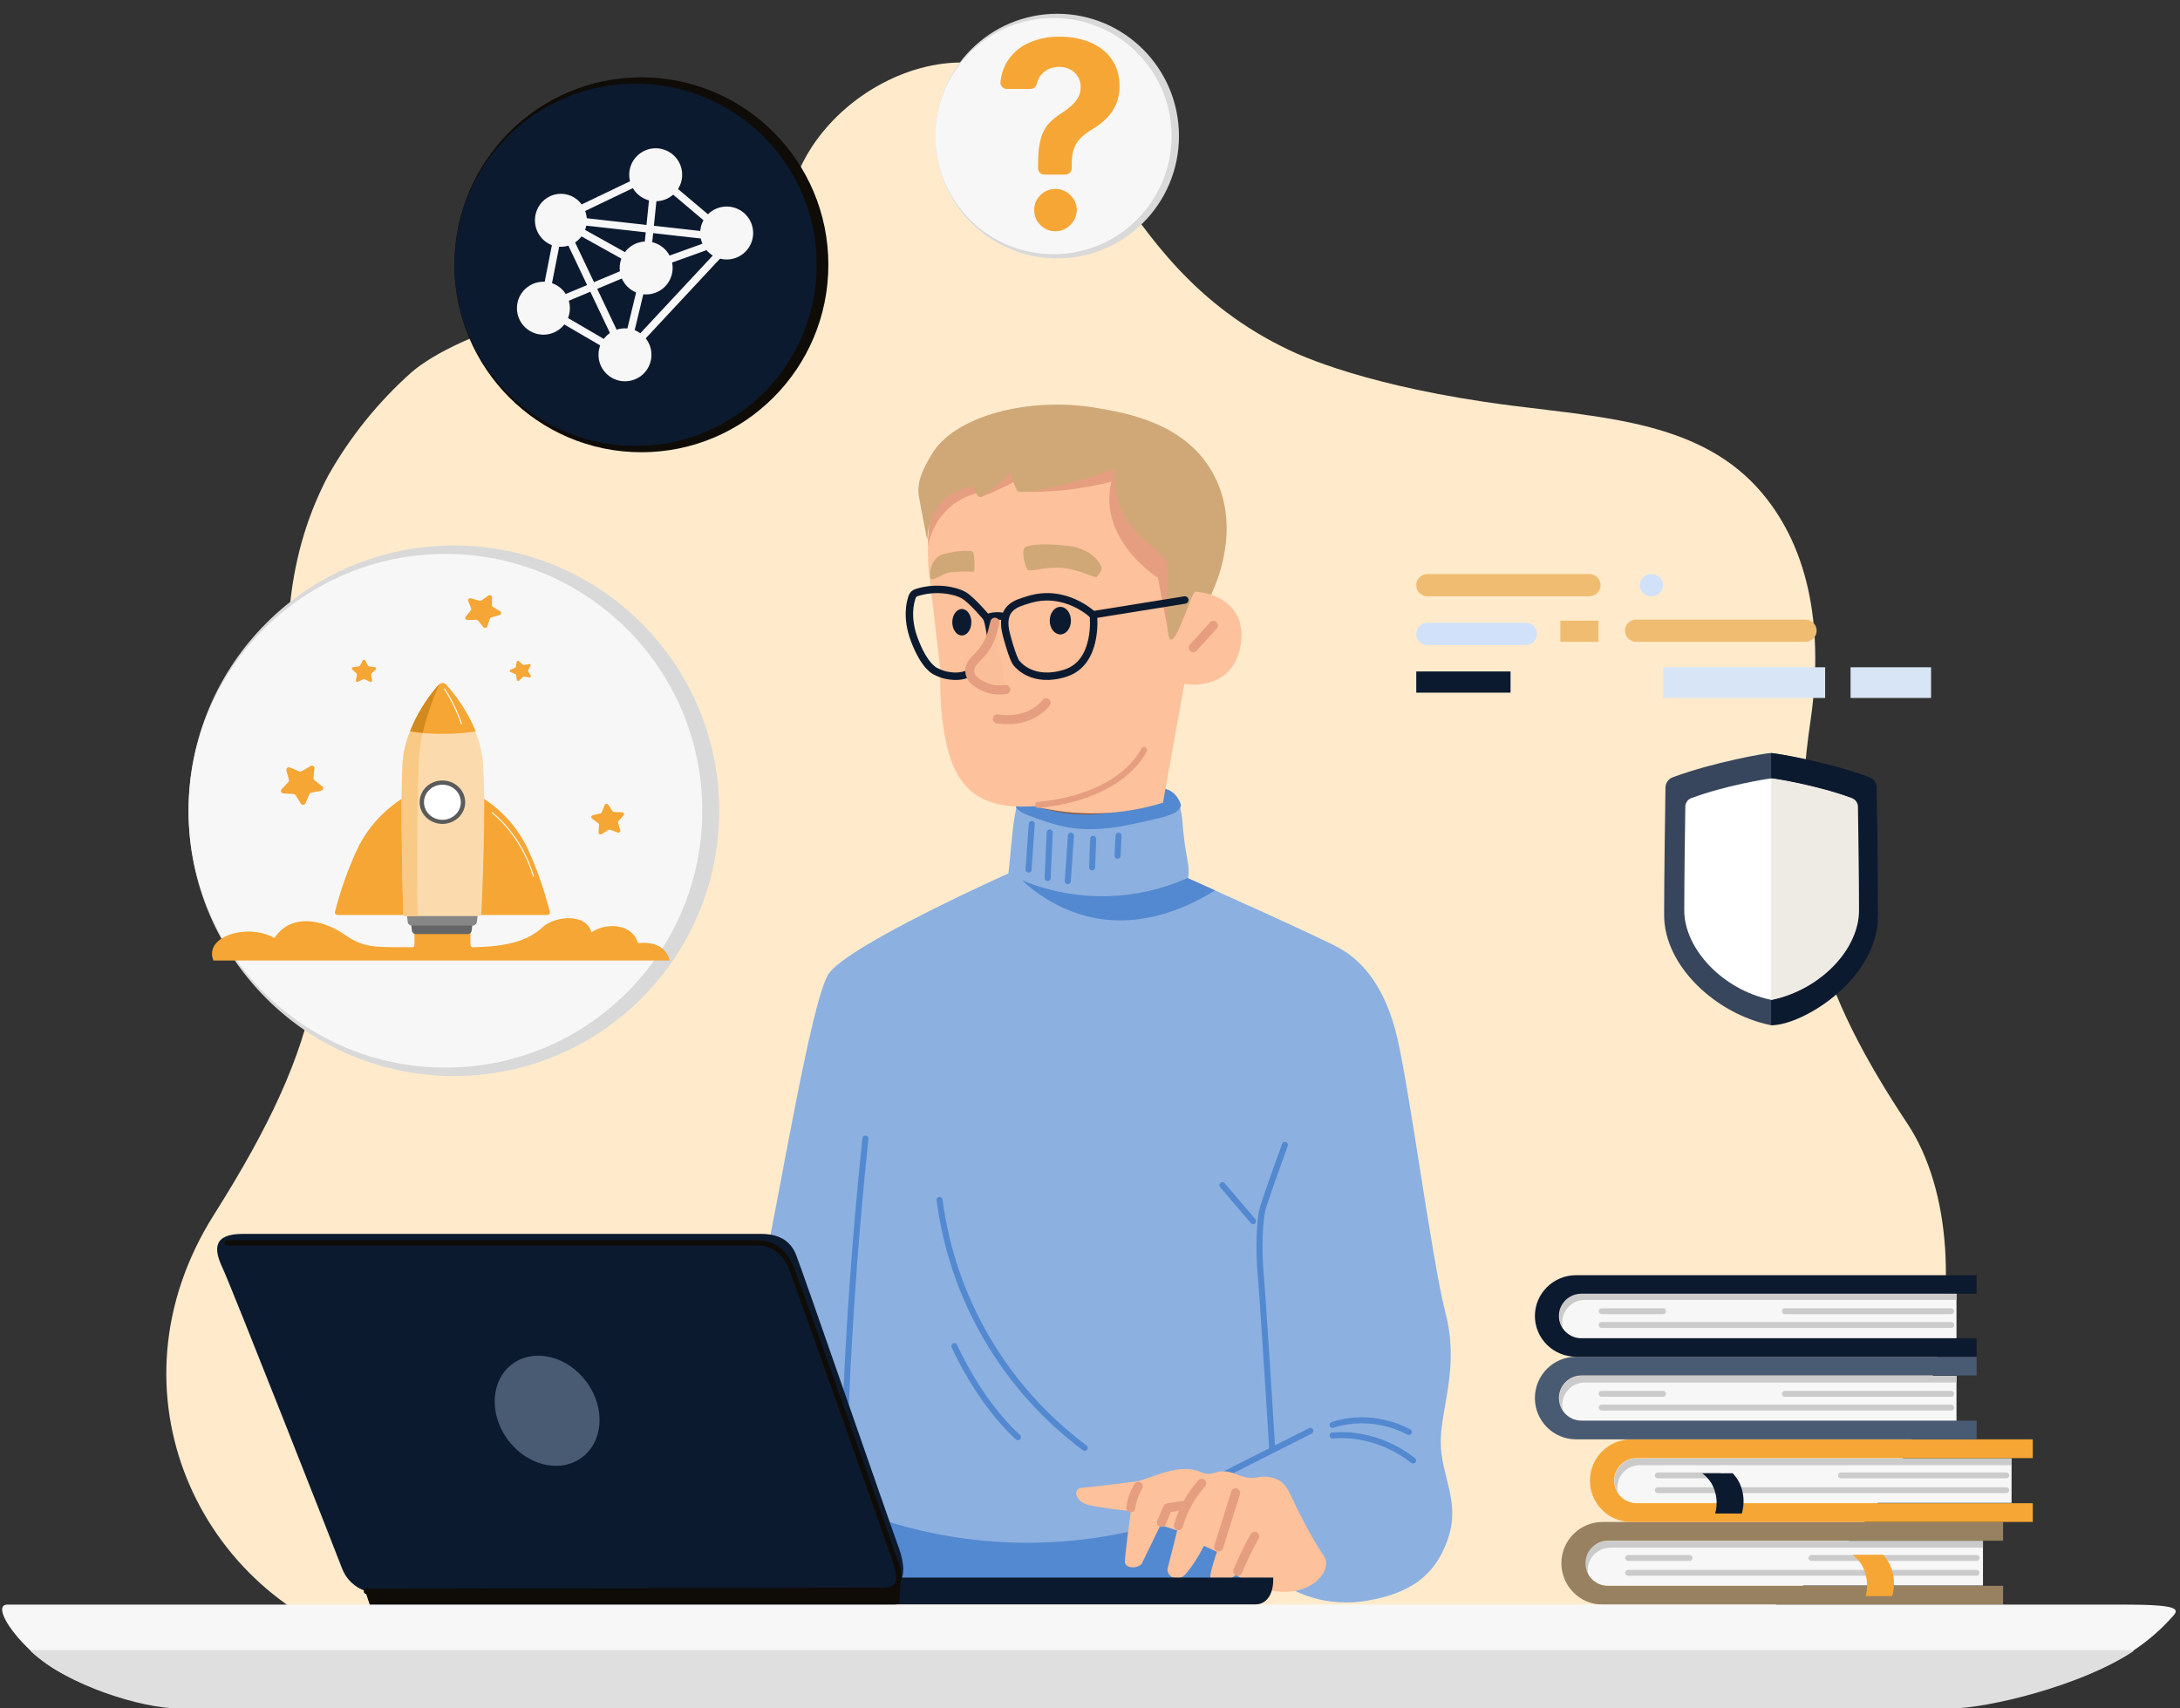 <svg width="2058" height="1613" xmlns="http://www.w3.org/2000/svg" xmlns:xlink="http://www.w3.org/1999/xlink" xml:space="preserve" overflow="hidden"><rect width="100%" height="100%" fill="#333333" stroke="none"/><defs><clipPath id="clip0"><rect x="944" y="229" width="2058" height="1613"/></clipPath><clipPath id="clip1"><rect x="944" y="229" width="2058" height="1613"/></clipPath></defs><g clip-path="url(#clip0)" transform="translate(-944 -229)"><g clip-path="url(#clip1)"><path d="M2556.76 1774.83C2771.61 1701.28 2826.89 1413.94 2744.74 1290.04 2662.58 1166.13 2629.42 1070.79 2653.11 910.106 2665.33 827.224 2654.02 749.425 2607.05 694.065 2550.69 627.645 2460.67 623.456 2370.33 611.863 2234.75 594.469 2170.92 564.209 2160.91 559.465 1983.31 475.198 1983.19 297.477 1861.37 288.358 1804.26 284.084 1741.64 318.459 1709.32 369.409 1672.25 427.861 1685.25 492.07 1689.05 508.351 1507.96 493.108 1373.53 544.865 1332.42 580.564 1300.93 608.587 1274.32 641.641 1253.66 678.379 1251.4 682.656 1249.72 686.123 1248.49 688.685 1211.39 765.651 1206.81 856.253 1229.75 960.5 1264.51 1118.45 1251.86 1208.33 1146.02 1375.83 1040.2 1543.33 1133.39 1736.71 1296.1 1782.99 1458.8 1829.28 1684.72 1778.92 1883.77 1773.45 2082.82 1768 2341.93 1848.37 2556.76 1774.83Z" fill="#FFEBCC" fill-rule="evenodd" fill-opacity="1"/><path d="M2130.22 1730.6 1740.78 1730.6 1724.36 1698.92C1724.36 1698.92 1697.49 1744.01 1625.91 1733.56 1554.29 1723.15 1466.21 1715.7 1457.29 1708.2 1448.34 1700.75 1445.33 1608.33 1461.75 1602.33 1478.17 1596.37 1521.46 1594.87 1558.75 1594.87 1596.03 1594.87 1611.37 1570.32 1642.66 1560.24 1642.66 1509.53 1649.74 1496.5 1664.7 1427.93 1679.62 1359.36 1709.45 1175.96 1725.86 1149.11 1742.28 1122.25 1895.98 1053.68 1895.98 1053.68 1895.98 1053.68 1897.48 1040.28 1898.98 1023.88 1900.48 1007.47 1903.44 979.163 1910.95 979.163 1918.4 979.163 2033.27 971.712 2043.73 974.712 2054.23 977.663 2058.64 988.114 2060.14 1003.02 2060.92 1015.01 2062.41 1026.96 2064.6 1038.78 2067.6 1053.68 2065.35 1058.18 2065.35 1058.18 2065.35 1058.18 2189.36 1113.53 2208.4 1124.17 2227.45 1134.81 2248.7 1156.04 2261.03 1200.76 2273.37 1245.47 2295.18 1417.15 2308.59 1468.56 2322 1520.03 2304.13 1558.04 2304.13 1590.47 2304.13 1622.86 2323.18 1646.38 2310.84 1682.14 2298.51 1717.9 2273.93 1733.56 2234.72 1740.31 2195.55 1747.01 2163.14 1732.48 2150.81 1720.15 2150.76 1720.15 2147.76 1729.86 2130.22 1730.6Z" fill="#8CB0E0" fill-rule="evenodd" fill-opacity="1"/><path d="M1751.58 1654.95C1856.92 1696.19 1973.81 1695.85 2078.91 1654 2100.61 1672.38 2122.3 1690.76 2144 1709.14 2130.48 1716.42 2116.96 1723.71 2103.44 1731 1978.29 1726.88 1853.15 1722.76 1728 1718.64 1735.86 1697.41 1743.72 1676.18 1751.58 1654.95Z" fill="#5389D0" fill-rule="evenodd" fill-opacity="1"/><path d="M1478.27 1681.76C1471.97 1701.94 1464.19 1707.68 1457.64 1708 1457.45 1707.91 1457.31 1707.77 1457.12 1707.68 1453.9 1705.02 1450.1 1691.69 1448.97 1675.29 1441 1554.02 1485.15 1612.19 1478.27 1681.76Z" fill="#C4801C" fill-rule="evenodd" fill-opacity="1"/><path d="M2157 1310C2157 1310 2139.59 1358.02 2136.3 1369.21 2133.06 1380.39 2131.96 1407.17 2134.11 1431.74 2136.3 1456.31 2145.03 1597 2145.03 1597" stroke="#5389D0" stroke-width="5.691" stroke-linecap="round" stroke-linejoin="round" stroke-miterlimit="10" stroke-opacity="1" fill="none" fill-rule="evenodd"/><path d="M2181 1580 2084 1629" stroke="#5389D0" stroke-width="5.691" stroke-linecap="round" stroke-linejoin="round" stroke-miterlimit="10" stroke-opacity="1" fill="none" fill-rule="evenodd"/><path d="M1463.95 1613.02C1462.29 1611.72 1406.98 1554.4 1394.88 1546.66 1382.75 1538.88 1317.43 1520.04 1306.79 1516.68 1296.12 1513.28 1294.66 1523.45 1305.33 1529.72L1348.31 1555.13C1348.36 1555.14 1348.41 1555.19 1348.43 1555.25L1348.43 1555.45C1348.4 1555.51 1348.35 1555.56 1348.31 1555.61L1348.1 1555.61C1341.32 1553.75 1321.32 1549.29 1311.3 1559.1 1311.22 1559.13 1311.22 1559.18 1311.14 1559.18 1311.09 1559.22 1311.02 1559.22 1311.02 1559.18 1295.68 1554.48 1286.06 1563.02 1281.23 1573.52 1281.19 1573.6 1281.19 1573.64 1281.11 1573.68L1280.95 1573.68C1267.52 1571.94 1259.32 1589.72 1247.23 1602.73 1235.14 1615.77 1232.21 1620.63 1237.57 1623.02 1241.83 1624.97 1249.18 1621.32 1251.98 1619.82 1252.06 1619.78 1252.1 1619.74 1252.14 1619.74 1252.22 1619.76 1252.28 1619.81 1252.34 1619.86 1252.39 1619.9 1252.42 1619.96 1252.42 1620.03 1252.42 1620.11 1252.38 1620.15 1252.34 1620.23 1250.39 1623.18 1244.92 1631.98 1245.32 1637.53 1245.81 1644.09 1260.42 1636.56 1272.79 1626.35 1272.84 1626.3 1272.89 1626.28 1272.95 1626.26 1272.99 1626.26 1273.12 1626.31 1273.12 1626.35 1273.2 1626.39 1273.2 1626.43 1273.24 1626.51 1273.24 1626.58 1273.23 1626.65 1273.2 1626.71 1263.3 1646.68 1276.08 1646.44 1290.32 1640.73 1297.76 1637.96 1304.84 1634.33 1311.42 1629.91 1311.48 1629.88 1311.55 1629.86 1311.62 1629.87 1311.68 1629.86 1311.74 1629.88 1311.78 1629.91 1327.05 1641.69 1343.17 1652.31 1360.03 1661.67 1388.6 1677.63 1407.47 1684.89 1422.97 1683.91 1437.78 1682.98 1474.74 1682.05 1477.95 1681.97 1477.99 1681.97 1478.07 1681.93 1478.11 1681.93 1478.15 1681.85 1478.19 1681.81 1478.19 1681.73 1479.04 1678.24 1489.43 1633.11 1463.95 1613.02Z" fill="#A06D50" fill-rule="evenodd" fill-opacity="1"/><path d="M2139.47 1623.27C2151.69 1624.12 2157.99 1630.53 2162.46 1640.59 2166.93 1650.6 2182.06 1681.34 2193.86 1698.09 2205.62 1714.84 2167.63 1753.82 2111.03 1716.06 2111.03 1716.01 2110.94 1716.01 2110.89 1716.01 2110.81 1716 2110.73 1716.01 2110.66 1716.06 2096.22 1727.57 2087.86 1721.48 2086.73 1718.16 2085.7 1715.07 2091.9 1696.92 2092.79 1694.44L2092.79 1694.21C2092.74 1694.11 2092.65 1694.07 2092.6 1694.02L2080.8 1688.68C2080.74 1688.64 2080.65 1688.63 2080.57 1688.64 2080.48 1688.68 2080.43 1688.78 2080.38 1688.83 2075.86 1698.1 2070.26 1706.82 2063.69 1714.79 2054.71 1724.85 2044.61 1715.87 2046.3 1709.74 2047.9 1703.99 2054.43 1677.46 2055.23 1674.32 2055.24 1674.24 2055.22 1674.16 2055.18 1674.09 2055.14 1673.99 2055.09 1673.95 2055 1673.95L2039.86 1669.08 2039.63 1669.08C2039.54 1669.12 2039.47 1669.18 2039.43 1669.27 2038.03 1672.21 2024.81 1699.45 2022.18 1704.73 2019.36 1710.35 2005.92 1710.35 2005.92 1703.61 2005.92 1697.3 2011 1660 2011.51 1655.98 2011.52 1655.93 2011.5 1655.88 2011.47 1655.84L2011.47 1655.75C2011.42 1655.7 2011.37 1655.65 2011.32 1655.65 2011.3 1655.62 2011.27 1655.61 2011.23 1655.61 1997.97 1654.53 1984.78 1652.67 1971.74 1650.04 1958.3 1646.71 1957.17 1634.41 1964.45 1633.85 1971.74 1633.29 2008.18 1628.84 2016.59 1627.72 2025.01 1626.64 2046.86 1615.46 2063.69 1616.02 2080.52 1616.58 2078.27 1623.27 2091.2 1619.39 2104.12 1615.46 2110.8 1622.15 2120.39 1623.84 2129.93 1625.47 2131.62 1622.67 2139.47 1623.27Z" fill="#FDC19B" fill-rule="evenodd" fill-opacity="1"/><path d="M1674 1572 1645 1563" stroke="#C4801C" stroke-width="14.065" stroke-linecap="round" stroke-linejoin="round" stroke-miterlimit="10" stroke-opacity="1" fill="none" fill-rule="evenodd"/><path d="M2127 1382 2098 1348" stroke="#5389D0" stroke-width="5.691" stroke-linecap="round" stroke-linejoin="round" stroke-miterlimit="10" stroke-opacity="1" fill="none" fill-rule="evenodd"/><path d="M1845 1500C1845 1500 1867.25 1551.36 1905 1586" stroke="#5389D0" stroke-width="5.691" stroke-linecap="round" stroke-linejoin="round" stroke-miterlimit="10" stroke-opacity="1" fill="none" fill-rule="evenodd"/><path d="M1395.15 1601C1395.15 1601 1388.04 1607.5 1362.24 1605.53 1336.4 1603.61 1330.59 1603.57 1317.69 1602.31 1304.79 1601 1299.63 1623.75 1317.69 1627.67 1335.75 1631.56 1399 1653 1399 1653" stroke="#7A462A" stroke-width="8.278" stroke-linecap="round" stroke-linejoin="round" stroke-miterlimit="10" stroke-opacity="1" fill="none" fill-rule="evenodd"/><path d="M1343 1580 1330 1603" stroke="#7A462A" stroke-width="8.278" stroke-linecap="round" stroke-linejoin="round" stroke-miterlimit="10" stroke-opacity="1" fill="none" fill-rule="evenodd"/><path d="M1310 1562 1274 1625" stroke="#7A462A" stroke-width="8.278" stroke-linecap="round" stroke-linejoin="round" stroke-miterlimit="10" stroke-opacity="1" fill="none" fill-rule="evenodd"/><path d="M1281 1574 1254 1617" stroke="#7A462A" stroke-width="8.278" stroke-linecap="round" stroke-linejoin="round" stroke-miterlimit="10" stroke-opacity="1" fill="none" fill-rule="evenodd"/><path d="M1375 1574 1348 1555" stroke="#7A462A" stroke-width="8.278" stroke-linecap="round" stroke-linejoin="round" stroke-miterlimit="10" stroke-opacity="1" fill="none" fill-rule="evenodd"/><path d="M2128.5 1679.5C2122.5 1690.16 2117.16 1701.18 2112.5 1712.5" stroke="#E59E7F" stroke-width="8.536" stroke-linecap="round" stroke-linejoin="round" stroke-miterlimit="10" stroke-opacity="1" fill="none" fill-rule="evenodd"/><path d="M2110.5 1638.5 2094.5 1689.5" stroke="#E59E7F" stroke-width="8.536" stroke-linecap="round" stroke-linejoin="round" stroke-miterlimit="10" stroke-opacity="1" fill="none" fill-rule="evenodd"/><path d="M2060.5 1650.5 2046.34 1652.71 2040.5 1666.5" stroke="#E59E7F" stroke-width="8.536" stroke-linecap="round" stroke-linejoin="round" stroke-miterlimit="10" stroke-opacity="1" fill="none" fill-rule="evenodd"/><path d="M2078.5 1629.5C2068.17 1640.96 2060.64 1654.65 2056.5 1669.5" stroke="#E59E7F" stroke-width="8.536" stroke-linecap="round" stroke-linejoin="round" stroke-miterlimit="10" stroke-opacity="1" fill="none" fill-rule="evenodd"/><path d="M2018.5 1632.5C2014.9 1638.47 2012.51 1645.31 2011.5 1652.5" stroke="#E59E7F" stroke-width="8.536" stroke-linecap="round" stroke-linejoin="round" stroke-miterlimit="10" stroke-opacity="1" fill="none" fill-rule="evenodd"/><path d="M1478 1682C1471.89 1702 1464.35 1707.68 1458 1708" stroke="#C4801C" stroke-width="14.065" stroke-linecap="round" stroke-linejoin="round" stroke-miterlimit="10" stroke-opacity="1" fill="none" fill-rule="evenodd"/><path d="M1933.79 1004.05C1969.28 1015.81 1997.12 1009.45 2033.34 1001.17 2048.14 997.79 2056.29 994.78 2057.5 989.177 2054.94 982.008 2050.73 977.077 2044.02 975.204 2033.59 972.236 1919.02 979.615 1911.58 979.615 1908.54 979.615 1906.25 984.232 1904.5 990.803 1907.85 995.442 1918.35 998.933 1933.79 1004.05Z" stroke="#5389D0" stroke-width="2.836" stroke-linecap="butt" stroke-linejoin="miter" stroke-miterlimit="8" stroke-opacity="1" fill="#5389D0" fill-rule="evenodd" fill-opacity="1"/><path d="M1989.8 1075.13C1962.13 1075.86 1934.61 1070.78 1909 1060.21 1926.09 1076.3 1946.87 1087.88 1969.48 1093.93 2016.63 1106.07 2060.04 1089.01 2091 1069.66 2075.68 1062.71 2065.19 1058 2065.19 1058L2065.19 1058C2041.41 1068.6 2015.8 1074.43 1989.8 1075.13Z" fill="#5389D0" fill-rule="evenodd" fill-opacity="1"/><path d="M2000.1 994.868C1973.42 1000.41 1945.73 998.572 1920 989.535 1920 989.535 1967.01 986.326 1993.82 966.031 2017.96 947.812 2015.95 974.808 2000.1 994.868Z" fill="#855438" fill-rule="evenodd" fill-opacity="1"/><path d="M1831 1362C1843.12 1455.3 1892.55 1539.72 1968 1596" stroke="#5389D0" stroke-width="5.691" stroke-linecap="round" stroke-linejoin="round" stroke-miterlimit="10" stroke-opacity="1" fill="none" fill-rule="evenodd"/><path d="M1918 1007 1915 1050" stroke="#5389D0" stroke-width="5.691" stroke-linecap="round" stroke-linejoin="round" stroke-miterlimit="10" stroke-opacity="1" fill="none" fill-rule="evenodd"/><path d="M1935 1015 1933 1058" stroke="#5389D0" stroke-width="5.691" stroke-linecap="round" stroke-linejoin="round" stroke-miterlimit="10" stroke-opacity="1" fill="none" fill-rule="evenodd"/><path d="M1955 1018 1952 1061" stroke="#5389D0" stroke-width="5.691" stroke-linecap="round" stroke-linejoin="round" stroke-miterlimit="10" stroke-opacity="1" fill="none" fill-rule="evenodd"/><path d="M1976 1021C1975.67 1030 1975.33 1039 1975 1048" stroke="#5389D0" stroke-width="5.691" stroke-linecap="round" stroke-linejoin="round" stroke-miterlimit="10" stroke-opacity="1" fill="none" fill-rule="evenodd"/><path d="M2000 1018C1999.67 1024.33 1999.33 1030.67 1999 1037" stroke="#5389D0" stroke-width="5.691" stroke-linecap="round" stroke-linejoin="round" stroke-miterlimit="10" stroke-opacity="1" fill="none" fill-rule="evenodd"/><path d="M2041.91 986.883 2062.05 874.836C2062.05 874.836 2105.6 882.68 2114.55 841.213 2123.54 799.794 2087.76 790.826 2087.76 790.826 2087.76 790.826 2120.17 664.174 2021.81 637.315 1923.45 610.407 1868.7 647.363 1839.66 677.651 1810.62 707.894 1822.33 781.246 1822.33 781.246 1825.49 807.95 1828.64 834.656 1831.79 861.36 1831.79 861.36 1829.55 905.079 1839.61 939.783 1849.69 974.534 1870.9 993.55 1920.08 990.218 1960.23 1000.28 2002.36 999.127 2041.91 986.883Z" fill="#FDC19B" fill-rule="evenodd" fill-opacity="1"/><path d="M1945 828C1939.46 828 1935 822.185 1935 815.025 1935 807.817 1939.46 802 1945 802 1950.54 802 1955 807.817 1955 815.025 1955 822.185 1950.54 828 1945 828Z" fill="#0C1A2F" fill-rule="evenodd" fill-opacity="1"/><path d="M1852 829C1847.08 829 1843 823.373 1843 816.522 1843 809.581 1847.08 804 1852 804 1857.01 804 1861 809.581 1861 816.522 1861 823.373 1857.01 829 1852 829Z" fill="#0C1A2F" fill-rule="evenodd" fill-opacity="1"/><path d="M1979.18 773.986C1976.16 774.37 1963.06 766.723 1946.9 765.184 1930.79 763.649 1916.94 769.37 1914.31 767.11 1911.67 764.85 1907.19 747.586 1912.42 745.326 1917.65 743.019 1930.79 741.865 1953.27 744.558 1975.74 747.251 1983.6 762.156 1983.98 765.184 1984.36 768.262 1979.18 773.986 1979.18 773.986Z" fill="#D0A878" fill-rule="evenodd" fill-opacity="1"/><path d="M1862.53 750.068C1863.69 750.696 1864.76 768.862 1863.27 768.862 1855.4 768.417 1847.49 768.677 1839.66 769.633 1833.02 771.132 1824.49 778.087 1822.68 775.381 1820.87 772.725 1821.94 755.045 1835.25 751.953 1848.52 748.861 1859.19 748.136 1862.53 750.068Z" fill="#D0A878" fill-rule="evenodd" fill-opacity="1"/><path d="M1931.5 892.5C1931.5 892.5 1917.89 912.573 1885.5 907.753" stroke="#E59E7F" stroke-width="8.536" stroke-linecap="round" stroke-linejoin="round" stroke-miterlimit="10" stroke-opacity="1" fill="none" fill-rule="evenodd"/><path d="M2089.5 819.5 2070.5 840.5" stroke="#E59E7F" stroke-width="8.536" stroke-linecap="round" stroke-linejoin="round" stroke-miterlimit="10" stroke-opacity="1" fill="none" fill-rule="evenodd"/><path d="M2024 937C2024 937 2005.85 980.065 1926.91 988.677L1924 989" stroke="#E59E7F" stroke-width="5.691" stroke-linecap="round" stroke-linejoin="round" stroke-miterlimit="10" stroke-opacity="1" fill="none" fill-rule="evenodd"/><path d="M1840.91 707.691C1849.7 700.204 1860.37 695.293 1871.76 693.494 1871.31 695.08 1870.87 696.668 1870.42 698.254 1877.97 695.199 1885.96 691.658 1894.26 687.548 1903.14 683.151 1911.28 678.646 1918.7 674.201 1914.48 680.541 1910.27 686.883 1906.06 693.221 1935.41 694.267 1964.76 691.092 1993.22 683.787 1992.25 687.733 1991.63 691.751 1991.37 695.804 1988.49 742.585 2034.36 772.894 2037.13 774.665 2040.66 793.111 2044.2 811.557 2047.74 830.001 2050.65 816.895 2053.57 803.789 2056.48 790.681 2061.32 768.114 2066.16 745.546 2071 722.976L2019.14 675.94C2023.96 674.243 2028.54 672.518 2032.77 670.804 2015.03 655.385 1994.72 643.226 1972.77 634.89 1965.52 632.178 1958.12 629.879 1950.61 628 1908.48 628.841 1868.47 646.702 1839.65 677.529 1824.22 693.607 1820.29 721.856 1820 744.807 1822.53 730.4 1829.91 717.298 1840.91 707.691Z" fill="#E59E7F" fill-rule="evenodd" fill-opacity="1"/><path d="M2087.41 790.149C2087.39 790.174 2087.37 790.208 2087.37 790.242 2087.32 790.242 2087.27 790.291 2087.23 790.336 2087.23 790.384 2087.18 790.384 2087.13 790.384L2086.99 790.384C2082.21 788.847 2077.25 787.934 2072.23 787.665 2068.91 788.226 2056.07 833.557 2049.37 832.995 2042.62 832.385 2048.76 770.882 2045.43 759.162 2042.06 747.396 1992.58 729.63 1996.75 672.44 1996.75 672.347 1996.7 672.298 1996.7 672.253 1996.7 672.205 1996.65 672.159 1996.6 672.111 1996.57 672.075 1996.52 672.058 1996.46 672.066L1996.27 672.066C1942.9 690.394 1907.29 695.972 1904.53 692.597 1902.04 689.645 1899.19 678.441 1898.53 675.815 1898.53 675.769 1898.48 675.721 1898.44 675.673 1898.4 675.633 1898.35 675.599 1898.3 675.58L1898.15 675.58C1898.06 675.58 1898.06 675.628 1897.97 675.628 1894.78 678.534 1873.98 697.191 1869.9 698.175 1866.11 699.114 1864.33 691.19 1863.86 688.8 1863.81 688.706 1863.81 688.658 1863.76 688.613 1863.72 688.613 1863.67 688.565 1863.62 688.519L1863.43 688.519C1863.34 688.565 1863.34 688.613 1863.25 688.613 1854.16 689.328 1845.46 692.637 1838.2 698.147 1820.2 712.025 1819.61 734.204 1819.58 737.318 1819.54 737.332 1819.5 737.349 1819.47 737.366 1819.44 737.374 1819.41 737.391 1819.39 737.411L1819.2 737.411C1819.11 737.366 1819.06 737.366 1819.01 737.272 1819 737.258 1818.99 737.241 1818.98 737.224 1818.97 737.196 1818.96 737.162 1818.97 737.13 1818.98 737.02 1812.31 703.753 1811.34 696.695 1809.39 682.558 1816.21 670.679 1822.95 658.922 1844.89 620.684 1916.8 603.743 1977.6 613.89 2007.97 618.957 2065.4 628.539 2090.87 679.26 2116.02 729.366 2091.23 782.305 2087.41 790.149Z" fill="#D0A878" fill-rule="evenodd" fill-opacity="1"/><path d="M1875.77 812.585C1877.67 819.161 1878.92 825.905 1879.5 832.72 1875.09 848.041 1866.72 871.141 1840.18 867.015 1835.76 866.46 1831.48 865.088 1827.56 862.965 1827.56 862.965 1817.12 859.566 1807.15 832.917 1799.58 812.719 1803.04 798.199 1805.15 792.381 1805.47 791.517 1805.98 790.733 1806.63 790.076 1807.3 789.434 1808.1 788.939 1808.97 788.624 1827.64 782.394 1846.6 786.663 1854.09 791.19 1861.96 795.942 1875.77 812.585 1875.77 812.585Z" stroke="#0C1A2F" stroke-width="7.025" stroke-linecap="round" stroke-linejoin="round" stroke-miterlimit="10" stroke-opacity="1" fill="none" fill-rule="evenodd"/><path d="M1892.5 811.422C1889.73 810.656 1886.8 810.361 1883.88 810.56 1880.96 810.739 1878.11 811.399 1875.5 812.5" stroke="#0C1A2F" stroke-width="7.025" stroke-linecap="round" stroke-linejoin="round" stroke-miterlimit="10" stroke-opacity="1" fill="none" fill-rule="evenodd"/><path d="M1914.27 795.447C1904.29 798.68 1886.96 802.01 1894.24 828.955 1901.55 855.84 1904.38 855.902 1904.38 855.902 1904.38 855.902 1918.75 874.625 1950.01 864.495 1981.23 854.382 1976.2 809.918 1976.2 809.918 1976.2 809.918 1949.84 783.921 1914.27 795.447Z" stroke="#0C1A2F" stroke-width="7.025" stroke-linecap="round" stroke-linejoin="round" stroke-miterlimit="10" stroke-opacity="1" fill="none" fill-rule="evenodd"/><path d="M1975.5 809.5 2062.5 795.5" stroke="#0C1A2F" stroke-width="7.025" stroke-linecap="round" stroke-linejoin="round" stroke-miterlimit="10" stroke-opacity="1" fill="none" fill-rule="evenodd"/><path d="M1883.17 816.5C1882.43 819.446 1881.69 822.39 1880.95 825.336 1878.95 833.279 1875.02 840.589 1869.51 846.587L1862.76 853.931C1858.24 858.78 1858.45 866.427 1863.23 871.012 1863.31 871.09 1863.39 871.164 1863.47 871.238 1867.4 874.729 1872.01 877.336 1877.01 878.89 1882.35 880.522 1887.98 880.918 1893.5 880.057" stroke="#E59E7F" stroke-width="8.536" stroke-linecap="round" stroke-linejoin="round" stroke-miterlimit="10" stroke-opacity="1" fill="#FABF98" fill-rule="evenodd" fill-opacity="1"/><path d="M1761 1304C1754.55 1365.32 1749.24 1429.37 1745.45 1495.98 1741.43 1566.38 1739.42 1634.14 1739 1699" stroke="#5389D0" stroke-width="5.691" stroke-linecap="round" stroke-linejoin="round" stroke-miterlimit="10" stroke-opacity="1" fill="none" fill-rule="evenodd"/><path d="M2202 1584.38C2207.83 1583.87 2213.7 1583.87 2219.54 1584.38 2240.85 1586.5 2261.12 1594.69 2278 1608" stroke="#5389D0" stroke-width="5.691" stroke-linecap="round" stroke-linejoin="round" stroke-miterlimit="10" stroke-opacity="1" fill="none" fill-rule="evenodd"/><path d="M2202 1574.35C2208.5 1572.24 2215.21 1570.88 2222 1570.28 2239.97 1568.9 2257.98 1572.61 2274 1581" stroke="#5389D0" stroke-width="5.691" stroke-linecap="round" stroke-linejoin="round" stroke-miterlimit="10" stroke-opacity="1" fill="none" fill-rule="evenodd"/><path d="M2145.95 1718.67C2145.95 1718.64 2145.91 1718.59 2145.89 1718.55 2145.85 1718.52 2145.8 1718.49 2145.74 1718.49L1795.78 1718.49C1795.75 1718.49 1795.71 1718.48 1795.68 1718.45 1795.65 1718.44 1795.63 1718.41 1795.61 1718.38 1795.6 1718.35 1795.57 1718.32 1795.57 1718.29 1795.56 1718.24 1795.57 1718.2 1795.6 1718.17 1796.25 1716.51 1798.93 1707.78 1792.26 1689.75 1784.8 1669.55 1700.62 1425.93 1695.3 1413.16 1689.97 1400.39 1679.31 1394 1662.28 1394L1173.18 1394C1145.47 1394 1145.48 1407.84 1153.99 1425.93 1162.53 1444.01 1260.54 1692.94 1266.94 1709.96 1270.77 1720.04 1278.96 1727.84 1289.22 1731.2 1289.26 1731.2 1289.28 1731.23 1289.3 1731.25 1289.32 1731.27 1289.35 1731.32 1289.37 1731.34L1293.53 1743.85C1293.53 1743.88 1293.58 1743.93 1293.61 1743.95 1293.65 1743.99 1293.7 1744 1293.75 1744L2127.84 1744C2147.01 1744 2146.09 1721.11 2145.95 1718.67Z" fill="#0C1A2F" fill-rule="evenodd" fill-opacity="1"/><path d="M1422.93 1587.75C1405.14 1563.12 1407.52 1531.17 1428.28 1516.41 1449.04 1501.65 1480.29 1509.62 1498.08 1534.25 1515.87 1558.88 1513.47 1590.82 1492.71 1605.58 1471.95 1620.35 1440.74 1612.38 1422.93 1587.75Z" fill="#495A73" fill-rule="evenodd" fill-opacity="1"/><path d="M1289.01 1731.77 1293.14 1744.4C1293.15 1744.45 1293.18 1744.5 1293.22 1744.52 1293.26 1744.55 1293.3 1744.56 1293.35 1744.56 1300.97 1744.59 1580.29 1745.6 1789.7 1744.45L1789.99 1725.24C1790.02 1725.19 1789.99 1725.13 1789.97 1725.1 1789.93 1725.06 1789.89 1725.03 1789.84 1725.02 1789.79 1724.98 1789.75 1725.02 1789.7 1725.02 1789.65 1725.03 1789.62 1725.08 1789.58 1725.1 1787.16 1729.09 1782.27 1730.43 1776.01 1730.43L1289.22 1731.48C1289.18 1731.47 1289.14 1731.49 1289.11 1731.51 1289.09 1731.51 1289.07 1731.55 1289.06 1731.57 1289.03 1731.59 1289.01 1731.62 1289.01 1731.66 1288.99 1731.7 1289.01 1731.73 1289.01 1731.77Z" fill="#0F0C08" fill-rule="evenodd" fill-opacity="1"/><path d="M1790.5 1741.5 1791.5 1725.5" stroke="#0F0C08" stroke-width="5.015" stroke-linecap="round" stroke-linejoin="round" stroke-miterlimit="10" stroke-opacity="1" fill="none" fill-rule="evenodd"/><path d="M1158.5 1402.5 1659.44 1402.5C1668.08 1402.43 1676.37 1405.96 1682.3 1412.24 1686.51 1416.82 1689.77 1422.2 1691.88 1428.06 1699.35 1448.28 1787.68 1696.44 1791.09 1709.16 1793 1716.29 1792.88 1721.17 1791.26 1724.46 1789 1729 1783.88 1730.47 1777.24 1730.47L1289.92 1731.5" stroke="#0F0C08" stroke-width="5.015" stroke-linecap="round" stroke-linejoin="round" stroke-miterlimit="10" stroke-opacity="1" fill="none" fill-rule="evenodd"/><path d="M2461.32 1684 2816 1684 2816 1726 2461.32 1726C2449.54 1726 2440 1716.6 2440 1705 2440 1693.4 2449.54 1684 2461.32 1684Z" fill="#F7F7F7" fill-rule="evenodd" fill-opacity="1"/><path d="M2442.83 1711.62C2442.83 1699.88 2452.38 1690.36 2464.15 1690.36 2464.15 1690.36 2464.15 1690.36 2464.15 1690.36L2816 1690.36 2816 1684 2461.32 1684C2449.55 1683.99 2440.01 1693.51 2440 1705.25 2440 1709.43 2441.23 1713.52 2443.55 1717 2443.08 1715.25 2442.84 1713.44 2442.83 1711.62Z" fill="#CBCBCB" fill-rule="evenodd" fill-opacity="1"/><path d="M2461.94 1726.3C2450.21 1726.29 2440.7 1716.74 2440.72 1704.98 2440.73 1693.23 2450.23 1683.71 2461.94 1683.7L2835 1683.7 2835 1666 2456.91 1666C2435.42 1666 2418 1683.46 2418 1705L2418 1705C2418 1726.54 2435.42 1744 2456.91 1744L2835 1744 2835 1726.3Z" fill="#978160" fill-rule="evenodd" fill-opacity="1"/><path d="M2810 1714 2481 1714" stroke="#CBCBCB" stroke-width="5.538" stroke-linecap="round" stroke-linejoin="round" stroke-miterlimit="10" stroke-opacity="1" fill="none" fill-rule="evenodd"/><path d="M2539 1700 2481 1700" stroke="#CBCBCB" stroke-width="5.538" stroke-linecap="round" stroke-linejoin="round" stroke-miterlimit="10" stroke-opacity="1" fill="none" fill-rule="evenodd"/><path d="M2810 1700 2654 1700" stroke="#CBCBCB" stroke-width="5.538" stroke-linecap="round" stroke-linejoin="round" stroke-miterlimit="10" stroke-opacity="1" fill="none" fill-rule="evenodd"/><path d="M2693 1697.06C2696.47 1699.7 2699.42 1702.99 2701.67 1706.74 2706.62 1715.65 2707.88 1726.16 2705.19 1736L2730.33 1736C2733.1 1726.38 2732.41 1716.08 2728.4 1706.91 2726.7 1703.28 2724.47 1699.94 2721.76 1697Z" fill="#F5A634" fill-rule="evenodd" fill-opacity="1"/><path d="M2489.26 1606 2843 1606 2843 1648 2489.26 1648C2477.52 1648 2468 1638.6 2468 1627 2468 1615.4 2477.52 1606 2489.26 1606Z" fill="#F7F7F7" fill-rule="evenodd" fill-opacity="1"/><path d="M2470.83 1633.62C2470.83 1621.88 2480.34 1612.36 2492.09 1612.36 2492.09 1612.36 2492.09 1612.36 2492.09 1612.36L2843 1612.36 2843 1606 2489.26 1606C2477.52 1606 2468.01 1615.51 2468 1627.25 2468 1631.43 2469.23 1635.52 2471.54 1639 2471.07 1637.25 2470.83 1635.44 2470.83 1633.62Z" fill="#CBCBCB" fill-rule="evenodd" fill-opacity="1"/><path d="M2489.05 1648.3C2477.28 1648.3 2467.74 1638.76 2467.74 1627 2467.74 1615.23 2477.28 1605.7 2489.05 1605.7L2863 1605.7 2863 1588 2484 1588C2462.46 1588 2445 1605.46 2445 1627 2445 1648.54 2462.46 1666 2484 1666L2863 1666 2863 1648.3Z" fill="#F5A634" fill-rule="evenodd" fill-opacity="1"/><path d="M2838 1636 2509 1636" stroke="#CBCBCB" stroke-width="5.538" stroke-linecap="round" stroke-linejoin="round" stroke-miterlimit="10" stroke-opacity="1" fill="none" fill-rule="evenodd"/><path d="M2567 1622 2509 1622" stroke="#CBCBCB" stroke-width="5.538" stroke-linecap="round" stroke-linejoin="round" stroke-miterlimit="10" stroke-opacity="1" fill="none" fill-rule="evenodd"/><path d="M2838 1622 2682 1622" stroke="#CBCBCB" stroke-width="5.538" stroke-linecap="round" stroke-linejoin="round" stroke-miterlimit="10" stroke-opacity="1" fill="none" fill-rule="evenodd"/><path d="M2551 1620.06C2554.47 1622.63 2557.42 1625.83 2559.67 1629.49 2564.62 1638.17 2565.88 1648.41 2563.19 1658L2588.33 1658C2591.09 1648.62 2590.41 1638.59 2586.4 1629.66 2584.71 1626.12 2582.47 1622.86 2579.76 1620Z" fill="#0C1A2F" fill-rule="evenodd" fill-opacity="1"/><path d="M2437.26 1528 2791 1528 2791 1571 2437.26 1571C2425.52 1571 2416 1561.37 2416 1549.5 2416 1537.63 2425.52 1528 2437.26 1528Z" fill="#F7F7F7" fill-rule="evenodd" fill-opacity="1"/><path d="M2418.82 1555.62C2418.82 1543.88 2428.34 1534.36 2440.08 1534.36 2440.08 1534.36 2440.08 1534.36 2440.08 1534.36L2791 1534.36 2791 1528 2437.26 1528C2425.52 1528 2416 1537.51 2416 1549.25 2416 1553.43 2417.23 1557.52 2419.54 1561 2419.07 1559.25 2418.83 1557.44 2418.82 1555.62Z" fill="#CBCBCB" fill-rule="evenodd" fill-opacity="1"/><path d="M2436.94 1570.31C2425.2 1570.31 2415.69 1560.76 2415.69 1549 2415.69 1537.24 2425.2 1527.7 2436.94 1527.7L2810 1527.7 2810 1510 2431.9 1510C2410.42 1510 2393 1527.46 2393 1549 2393 1570.54 2410.42 1588 2431.9 1588L2810 1588 2810 1570.31Z" fill="#495A73" fill-rule="evenodd" fill-opacity="1"/><path d="M2786 1558 2456 1558" stroke="#CBCBCB" stroke-width="5.538" stroke-linecap="round" stroke-linejoin="round" stroke-miterlimit="10" stroke-opacity="1" fill="none" fill-rule="evenodd"/><path d="M2514 1545 2456 1545" stroke="#CBCBCB" stroke-width="5.538" stroke-linecap="round" stroke-linejoin="round" stroke-miterlimit="10" stroke-opacity="1" fill="none" fill-rule="evenodd"/><path d="M2786 1545 2629 1545" stroke="#CBCBCB" stroke-width="5.538" stroke-linecap="round" stroke-linejoin="round" stroke-miterlimit="10" stroke-opacity="1" fill="none" fill-rule="evenodd"/><path d="M2437.26 1450 2791 1450 2791 1493 2437.26 1493C2425.52 1493 2416 1483.37 2416 1471.5 2416 1459.63 2425.52 1450 2437.26 1450Z" fill="#F7F7F7" fill-rule="evenodd" fill-opacity="1"/><path d="M2418.82 1477.62C2418.82 1465.88 2428.34 1456.36 2440.08 1456.36 2440.08 1456.36 2440.08 1456.36 2440.08 1456.36L2791 1456.36 2791 1450 2437.26 1450C2425.52 1449.99 2416 1459.51 2416 1471.25 2416 1475.43 2417.23 1479.52 2419.54 1483 2419.07 1481.25 2418.83 1479.44 2418.82 1477.62Z" fill="#CBCBCB" fill-rule="evenodd" fill-opacity="1"/><path d="M2436.94 1492.53C2425.2 1492.53 2415.69 1483.12 2415.69 1471.5 2415.69 1459.89 2425.2 1450.47 2436.94 1450.47L2810 1450.47 2810 1433 2431.9 1433C2410.42 1433 2393 1450.24 2393 1471.5 2393 1492.77 2410.42 1510 2431.9 1510L2810 1510 2810 1492.53Z" fill="#0C1A2F" fill-rule="evenodd" fill-opacity="1"/><path d="M2786 1480 2456 1480" stroke="#CBCBCB" stroke-width="5.538" stroke-linecap="round" stroke-linejoin="round" stroke-miterlimit="10" stroke-opacity="1" fill="none" fill-rule="evenodd"/><path d="M2514 1467 2456 1467" stroke="#CBCBCB" stroke-width="5.538" stroke-linecap="round" stroke-linejoin="round" stroke-miterlimit="10" stroke-opacity="1" fill="none" fill-rule="evenodd"/><path d="M2786 1467 2629 1467" stroke="#CBCBCB" stroke-width="5.538" stroke-linecap="round" stroke-linejoin="round" stroke-miterlimit="10" stroke-opacity="1" fill="none" fill-rule="evenodd"/><path d="M951.137 1744 2947.77 1744C2999.78 1744 3002.21 1747.76 2995.05 1755.21 2984.13 1767.57 2971.61 1778.43 2957.81 1787.5 2947.76 1794.01 2937.27 1799.84 2926.43 1804.95 2881.46 1826.09 2810.54 1841 2786.9 1841L1112.01 1841C1083.64 1841 1026.91 1824.82 993.686 1803.74 986.274 1798.98 979.318 1793.54 972.911 1787.5 951.137 1767.26 938.247 1744 951.137 1744Z" fill="#F7F7F7" fill-rule="evenodd" fill-opacity="1"/><path d="M1112.23 1842C1078.57 1842 1008.39 1820.97 973.152 1788.12 973.005 1788.05 973.005 1787.9 973.005 1787.76 972.982 1787.62 973.039 1787.47 973.152 1787.38 973.317 1787.25 973.518 1787.16 973.731 1787.14 973.953 1787.04 974.196 1786.99 974.437 1787L2956.57 1787C2956.81 1787 2957.06 1787.05 2957.29 1787.14 2957.5 1787.19 2957.7 1787.3 2957.85 1787.45 2957.96 1787.54 2958.02 1787.69 2958 1787.83 2957.97 1787.99 2957.87 1788.13 2957.72 1788.21 2907.15 1821.59 2818.77 1842 2786.84 1842Z" fill="#DFDFDF" fill-rule="evenodd" fill-opacity="1"/><path d="M1623 994.5C1623 1132.85 1510.85 1245 1372.5 1245 1234.15 1245 1122 1132.85 1122 994.5 1122 856.153 1234.15 744 1372.5 744 1510.85 744 1623 856.153 1623 994.5Z" fill="#D9D9D9" fill-rule="evenodd" fill-opacity="1"/><path d="M1607 994.5C1607 1128.43 1498.43 1237 1364.5 1237 1230.57 1237 1122 1128.43 1122 994.5 1122 860.571 1230.57 752 1364.5 752 1498.43 752 1607 860.571 1607 994.5Z" fill="#F7F7F7" fill-rule="evenodd" fill-opacity="1"/><path d="M1726 479C1726 576.755 1646.98 656 1549.5 656 1452.02 656 1373 576.755 1373 479 1373 381.246 1452.02 302 1549.5 302 1646.98 302 1726 381.246 1726 479Z" fill="#0F0C08" fill-rule="evenodd" fill-opacity="1"/><path d="M1715 479C1715 573.441 1638.44 650 1544 650 1449.56 650 1373 573.441 1373 479 1373 384.56 1449.56 308 1544 308 1638.44 308 1715 384.56 1715 479Z" fill="#0C1A2F" fill-rule="evenodd" fill-opacity="1"/><path d="M1498 437C1498 450.807 1487.03 462 1473.5 462 1459.97 462 1449 450.807 1449 437 1449 423.193 1459.97 412 1473.5 412 1487.03 412 1498 423.193 1498 437Z" fill="#F7F7F7" fill-rule="evenodd" fill-opacity="1"/><path d="M1588 394C1588 407.807 1576.81 419 1563 419 1549.19 419 1538 407.807 1538 394 1538 380.193 1549.19 369 1563 369 1576.81 369 1588 380.193 1588 394Z" fill="#F7F7F7" fill-rule="evenodd" fill-opacity="1"/><path d="M1579 482C1579 495.807 1567.81 507 1554 507 1540.19 507 1529 495.807 1529 482 1529 468.193 1540.19 457 1554 457 1567.81 457 1579 468.193 1579 482Z" fill="#F7F7F7" fill-rule="evenodd" fill-opacity="1"/><path d="M1655 449C1655 462.807 1643.81 474 1630 474 1616.19 474 1605 462.807 1605 449 1605 435.193 1616.19 424 1630 424 1643.81 424 1655 435.193 1655 449Z" fill="#F7F7F7" fill-rule="evenodd" fill-opacity="1"/><path d="M1559 564C1559 577.807 1547.81 589 1534 589 1520.19 589 1509 577.807 1509 564 1509 550.193 1520.19 539 1534 539 1547.81 539 1559 550.193 1559 564Z" fill="#F7F7F7" fill-rule="evenodd" fill-opacity="1"/><path d="M1482 520C1482 533.807 1470.81 545 1457 545 1443.19 545 1432 533.807 1432 520 1432 506.193 1443.19 495 1457 495 1470.81 495 1482 506.193 1482 520Z" fill="#F7F7F7" fill-rule="evenodd" fill-opacity="1"/><path d="M1536.09 570 1453 521.541 1471.77 426.028 1475.86 434.647 1550.72 476.412 1559.87 387 1640 454.716 1556.66 484.736ZM1460.87 518.007 1525.71 555.822 1474.56 448.292ZM1481.07 445.589 1532.69 554.107 1549.63 483.842ZM1565.52 400.968 1557.75 476.886 1626.18 452.235Z" fill="#F7F7F7" fill-rule="evenodd" fill-opacity="1"/><path d="M1536.29 567 1531.17 562.227 1629.39 456.858 1460 437.887 1559.9 390 1562.93 396.315 1485.04 433.647 1644 451.45 1536.29 567Z" fill="#F7F7F7" fill-rule="evenodd" fill-opacity="1"/><path d="M1455.47 516.043 1553.67 474.887 1556.38 481.347 1458.18 522.503Z" fill="#F7F7F7" fill-rule="evenodd" fill-opacity="1"/><path d="M2057 357.5C2057 421.289 2005.51 473 1942 473 1878.49 473 1827 421.289 1827 357.5 1827 293.711 1878.49 242 1942 242 2005.51 242 2057 293.711 2057 357.5Z" fill="#D9D9D9" fill-rule="evenodd" fill-opacity="1"/><path d="M2050 357.5C2050 419.08 2000.08 469 1938.5 469 1876.92 469 1827 419.08 1827 357.5 1827 295.92 1876.92 246 1938.5 246 2000.08 246 2050 295.92 2050 357.5Z" fill="#F7F7F7" fill-rule="evenodd" fill-opacity="1"/><path d="M1576.15 1135.86C1576.15 1135.87 1576.15 1135.87 1576.15 1135.88L1576.13 1135.9 1576.12 1135.91 1145.54 1135.91 1145.52 1135.91C1145.51 1135.9 1145.5 1135.9 1145.49 1135.89 1136.07 1112.7 1178.32 1100.47 1203.01 1114.61 1203.03 1114.62 1203.05 1114.62 1203.05 1114.61 1203.06 1114.61 1203.08 1114.6 1203.09 1114.59 1220.02 1089.5 1251.15 1098.84 1268.75 1111.09 1286.34 1123.33 1295.14 1123.34 1327.31 1123.34L1334.01 1123.34C1334.02 1123.34 1334.03 1123.33 1334.05 1123.33 1334.41 1123.02 1334.7 1122.66 1334.92 1122.24 1335.13 1121.83 1335.24 1121.38 1335.28 1120.92L1335.28 1102.46 1335.28 1102.44 1335.29 1102.43 1335.31 1102.42 1335.32 1102.41 1388.2 1102.57 1388.22 1102.57 1388.23 1102.58 1388.25 1102.6 1388.25 1102.62C1388.13 1103.83 1388.07 1119.54 1388.09 1120.76 1388.19 1121.79 1388.76 1122.73 1389.65 1123.32 1389.67 1123.32 1389.67 1123.33 1389.69 1123.33 1426.48 1122.94 1444.11 1115.62 1455.97 1104.64 1468.14 1093.37 1497.86 1091.1 1502.32 1109.4L1502.34 1109.42C1502.35 1109.43 1502.35 1109.43 1502.36 1109.43L1502.39 1109.44 1502.42 1109.43C1512.95 1101.09 1539.9 1098.88 1546.35 1119.43 1546.36 1119.44 1546.37 1119.45 1546.38 1119.46 1546.38 1119.47 1546.39 1119.47 1546.41 1119.47 1572.6 1116.68 1575.96 1134.72 1576.15 1135.86Z" fill="#F5A634" fill-rule="evenodd" fill-opacity="1"/><path d="M1323.72 982.911C1305.19 994.858 1290.48 1011.43 1281.23 1030.8 1272.4 1049.92 1265.36 1069.74 1260.21 1090.04 1260.03 1090.73 1260.2 1091.46 1260.67 1092.02 1261.14 1092.58 1261.85 1092.91 1262.6 1092.91L1330.14 1092.91Z" fill="#F5A634" fill-rule="evenodd" fill-opacity="1"/><path d="M1400.48 982.911C1418.75 994.858 1433.25 1011.43 1442.37 1030.8 1451.08 1049.92 1458.01 1069.74 1463.09 1090.04 1463.26 1090.73 1463.09 1091.46 1462.64 1092.02 1462.17 1092.58 1461.47 1092.91 1460.73 1092.91L1394.15 1092.91Z" fill="#F5A634" fill-rule="evenodd" fill-opacity="1"/><path d="M1332.16 1100.74 1332.8 1107.55C1332.98 1109.45 1334.49 1110.9 1336.3 1110.91L1385.8 1110.91C1387.59 1110.9 1389.09 1109.49 1389.3 1107.61L1390.16 1099.91Z" fill="#656565" fill-rule="evenodd" fill-opacity="1"/><path d="M1328.15 1092.49 1328.9 1099.47C1329.11 1101.42 1330.85 1102.91 1332.94 1102.91L1390.13 1102.91C1391.12 1102.91 1392.08 1102.57 1392.83 1101.94 1393.57 1101.32 1394.04 1100.46 1394.17 1099.53L1395.15 1091.64C1394.92 1075.44 1327.92 1076.3 1328.15 1092.49Z" fill="#868686" fill-rule="evenodd" fill-opacity="1"/><path d="M1324.66 1092.38C1324.68 1093.23 1325.42 1093.91 1326.33 1093.91L1396.71 1093.91C1397.15 1093.91 1397.56 1093.76 1397.87 1093.48 1398.18 1093.2 1398.36 1092.81 1398.38 1092.41 1399 1079.56 1403.24 987.221 1399.83 948.084 1398.92 938.505 1396.6 929.091 1392.95 920.108 1368.5 910.688 1354.78 910.356 1330.74 920.061 1326.99 929.618 1324.75 939.635 1324.08 949.797 1321.83 989.478 1324.29 1079.59 1324.66 1092.38Z" fill="#FBDBAE" fill-rule="evenodd" fill-opacity="1"/><path d="M1338.24 1092.2C1337.94 1090.76 1336.74 962.123 1340.66 933.756 1341.69 926.726 1343.19 919.765 1345.14 912.912L1330.93 920.063C1327.03 929.578 1324.69 939.608 1324 949.799 1321.77 989.479 1324.55 1079.23 1324.91 1092.03 1324.93 1092.87 1325.68 1093.91 1326.58 1093.91L1338.95 1093.91C1338.64 1093.37 1338.39 1092.8 1338.24 1092.2Z" fill="#F9CA85" fill-rule="evenodd" fill-opacity="1"/><path d="M1393.14 919.575 1392.5 919.667C1376.22 922.034 1359.69 922.531 1343.28 921.149 1339.44 920.839 1335.61 920.345 1331.82 919.667L1331.14 919.531C1337.47 903.563 1346.56 888.693 1358.05 875.526 1358.95 874.508 1360.28 873.919 1361.67 873.912 1363.09 873.904 1364.42 874.487 1365.32 875.499 1377.12 888.645 1386.52 903.538 1393.14 919.575Z" fill="#F5A634" fill-rule="evenodd" fill-opacity="1"/><path d="M1362.15 1005.91C1372.65 1005.91 1381.15 997.628 1381.15 987.411 1381.15 977.193 1372.65 968.912 1362.15 968.912 1351.66 968.912 1343.15 977.193 1343.15 987.411 1343.15 997.628 1351.66 1005.91 1362.15 1005.91 1362.15 1005.91 1362.15 1005.91 1362.15 1005.91Z" fill="#FFFFFF" fill-rule="evenodd" fill-opacity="1"/><path d="M1361.67 1006.91C1349.8 1006.92 1340.16 997.755 1340.15 986.434 1340.13 975.112 1349.75 965.924 1361.62 965.911 1373.5 965.898 1383.13 975.067 1383.15 986.388 1383.16 991.833 1380.89 997.055 1376.85 1000.91 1372.83 1004.74 1367.36 1006.9 1361.67 1006.91ZM1361.67 969.871C1352.06 969.864 1344.28 977.283 1344.27 986.442 1344.26 995.602 1352.04 1003.03 1361.65 1003.04 1371.25 1003.04 1379.04 995.626 1379.05 986.468 1379.05 982.065 1377.22 977.841 1373.96 974.73 1370.69 971.625 1366.28 969.877 1361.67 969.871Z" fill="#5B5B5B" fill-rule="evenodd" fill-opacity="1"/><path d="M1408.65 996.412C1408.65 996.412 1435.63 1016.18 1447.65 1056.41" stroke="#FCFCFB" stroke-width="0.983" stroke-linecap="round" stroke-linejoin="round" stroke-miterlimit="10" stroke-opacity="1" fill="none" fill-rule="evenodd"/><path d="M1363.63 879.413C1370.35 889.774 1375.72 900.854 1379.63 912.413" stroke="#FCFCFB" stroke-width="0.983" stroke-linecap="round" stroke-linejoin="round" stroke-miterlimit="10" stroke-opacity="1" fill="none" fill-rule="evenodd"/><path d="M1358.15 875.972C1351.88 890.564 1346.81 905.589 1342.99 920.913 1339.25 920.611 1335.53 920.132 1331.85 919.475L1331.16 919.333C1337.28 903.82 1346.11 889.376 1357.29 876.603 1357.53 876.347 1357.79 876.12 1358.09 875.921L1358.11 875.913 1358.15 875.921C1358.15 875.928 1358.15 875.938 1358.15 875.948 1358.16 875.954 1358.16 875.964 1358.15 875.972Z" fill="#D2891D" fill-rule="evenodd" fill-opacity="1"/><path d="M1288.88 852.649 1291.36 857.442C1291.56 857.832 1291.95 858.103 1292.4 858.166L1297.95 858.934C1298.71 859.039 1299.23 859.711 1299.12 860.435 1299.08 860.723 1298.94 860.99 1298.72 861.193L1294.7 864.924C1294.38 865.229 1294.23 865.666 1294.31 866.095L1295.26 871.362C1295.38 872.084 1294.88 872.768 1294.12 872.891 1293.82 872.941 1293.51 872.893 1293.24 872.758L1288.28 870.271C1287.87 870.068 1287.39 870.068 1286.99 870.271L1282.03 872.758C1281.35 873.1 1280.51 872.849 1280.16 872.203 1280.01 871.946 1279.97 871.651 1280.02 871.362L1280.96 866.095C1281.04 865.666 1280.89 865.229 1280.57 864.924L1276.55 861.193C1276.01 860.683 1275.99 859.844 1276.53 859.321 1276.74 859.112 1277.02 858.976 1277.32 858.934L1282.87 858.166C1283.32 858.103 1283.71 857.832 1283.92 857.442L1286.39 852.649C1286.73 851.993 1287.56 851.724 1288.25 852.048 1288.52 852.177 1288.75 852.389 1288.88 852.649Z" fill="#F5A634" fill-rule="evenodd" fill-opacity="1"/><path d="M1408.46 792.802 1408.45 800.422C1408.45 801.044 1408.79 801.626 1409.35 801.978L1416.26 806.3C1417.2 806.891 1417.44 808.067 1416.79 808.925 1416.53 809.267 1416.15 809.522 1415.72 809.65L1407.74 812.002C1407.09 812.194 1406.59 812.665 1406.39 813.26L1404 820.564C1403.67 821.563 1402.52 822.133 1401.42 821.836 1400.98 821.717 1400.6 821.471 1400.33 821.135L1395.4 814.968C1395 814.466 1394.35 814.175 1393.67 814.19L1385.29 814.382C1384.14 814.408 1383.19 813.584 1383.16 812.543 1383.15 812.127 1383.29 811.721 1383.55 811.385L1388.49 805.222C1388.89 804.719 1388.99 804.069 1388.77 803.483L1385.97 796.298C1385.59 795.314 1386.16 794.236 1387.24 793.889 1387.67 793.75 1388.14 793.745 1388.57 793.874L1396.55 796.232C1397.2 796.424 1397.91 796.313 1398.46 795.935L1405.12 791.303C1406.02 790.669 1407.33 790.826 1408.02 791.654 1408.3 791.983 1408.46 792.387 1408.46 792.802Z" fill="#F5A634" fill-rule="evenodd" fill-opacity="1"/><path d="M1433.86 853.249 1437.45 856.528C1437.74 856.795 1438.15 856.915 1438.56 856.846L1443.56 856.013C1444.24 855.9 1444.89 856.312 1445.02 856.935 1445.07 857.183 1445.02 857.439 1444.9 857.664L1442.59 861.784C1442.4 862.12 1442.4 862.519 1442.6 862.851L1445.01 866.923C1445.34 867.48 1445.12 868.176 1444.5 868.476 1444.26 868.597 1443.98 868.638 1443.71 868.601L1438.69 867.867C1438.29 867.809 1437.87 867.935 1437.59 868.209L1434.09 871.559C1433.61 872.015 1432.81 872.034 1432.31 871.597 1432.11 871.422 1431.98 871.194 1431.93 870.944L1431.15 866.372C1431.09 865.999 1430.82 865.678 1430.45 865.516L1425.88 863.513C1425.25 863.24 1424.98 862.555 1425.29 861.984 1425.41 861.757 1425.6 861.572 1425.85 861.457L1430.38 859.363C1430.75 859.193 1431 858.868 1431.05 858.494L1431.73 853.906C1431.82 853.279 1432.45 852.839 1433.14 852.923 1433.42 852.956 1433.67 853.071 1433.86 853.249Z" fill="#F5A634" fill-rule="evenodd" fill-opacity="1"/><path d="M1240.85 954.413 1239.93 963.613C1239.86 964.363 1240.17 965.1 1240.79 965.583L1248.28 971.513C1249.3 972.325 1249.44 973.769 1248.58 974.737 1248.24 975.125 1247.77 975.393 1247.26 975.503L1237.73 977.522C1236.95 977.686 1236.31 978.202 1236.01 978.901L1232.36 987.475C1231.87 988.648 1230.45 989.215 1229.22 988.744 1228.72 988.556 1228.31 988.219 1228.04 987.787L1223.06 979.836C1222.65 979.187 1221.94 978.769 1221.14 978.716L1211.4 978.087C1210.07 977.999 1209.06 976.907 1209.15 975.646 1209.18 975.144 1209.39 974.666 1209.75 974.289L1216.2 967.354C1216.73 966.789 1216.93 966.016 1216.74 965.284L1214.36 956.321C1214.03 955.094 1214.82 953.851 1216.12 953.544 1216.63 953.42 1217.18 953.463 1217.67 953.663L1226.64 957.329C1227.36 957.63 1228.2 957.567 1228.88 957.169L1237.15 952.26C1238.28 951.589 1239.78 951.91 1240.49 952.983 1240.77 953.409 1240.9 953.913 1240.85 954.413Z" fill="#F5A634" fill-rule="evenodd" fill-opacity="1"/><path d="M1532.7 998.849 1527.85 1004.39C1527.46 1004.84 1527.33 1005.45 1527.5 1006.02L1529.56 1012.94C1529.84 1013.89 1529.26 1014.88 1528.27 1015.14 1527.87 1015.25 1527.44 1015.23 1527.06 1015.09L1520.01 1012.43C1519.43 1012.21 1518.78 1012.28 1518.27 1012.6L1511.96 1016.61C1511.1 1017.16 1509.93 1016.94 1509.36 1016.12 1509.13 1015.79 1509.01 1015.4 1509.04 1015.01L1509.52 1007.83C1509.56 1007.24 1509.29 1006.68 1508.81 1006.31L1502.85 1001.86C1502.04 1001.25 1501.89 1000.13 1502.54 999.357 1502.79 999.047 1503.15 998.828 1503.55 998.732L1510.9 996.949C1511.5 996.803 1511.98 996.387 1512.19 995.836L1514.82 989.08C1515.18 988.155 1516.26 987.682 1517.23 988.02 1517.62 988.157 1517.95 988.411 1518.16 988.741L1522.23 994.824C1522.56 995.32 1523.12 995.629 1523.74 995.653L1531.33 995.929C1532.36 995.966 1533.17 996.795 1533.13 997.779 1533.12 998.172 1532.97 998.547 1532.7 998.849Z" fill="#F5A634" fill-rule="evenodd" fill-opacity="1"/><path d="M2666.81 859 2514.18 859C2514.07 859 2514 859.089 2514 859.177L2514 887.805C2514 887.929 2514.07 888 2514.18 888L2666.81 888C2666.89 888 2667 887.929 2667 887.805L2667 859.177C2667 859.089 2666.89 859 2666.81 859Z" fill="#D8E5F6" fill-rule="evenodd" fill-opacity="1"/><path d="M2766.81 859 2691.19 859C2691.07 859 2691 859.089 2691 859.177L2691 887.805C2691 887.929 2691.07 888 2691.19 888L2766.81 888C2766.91 888 2767 887.929 2767 887.805L2767 859.177C2767 859.089 2766.91 859 2766.81 859Z" fill="#D8E5F6" fill-rule="evenodd" fill-opacity="1"/><path d="M2717 1093.11C2717 1140.41 2668.61 1186.48 2616.01 1197L2615.73 1196.95C2563.69 1186.4 2515 1140.81 2515 1093.11 2515 1056.59 2515.93 993.823 2516.26 972.667 2516.3 970.514 2516.96 968.411 2518.23 966.669 2519.49 964.909 2521.23 963.562 2523.25 962.828 2561.92 948.55 2610.87 940.016 2615.73 940 2620.68 940 2674.54 950.185 2708.75 962.828 2710.79 963.562 2712.53 964.909 2713.77 966.669 2715.04 968.411 2715.72 970.514 2715.75 972.667 2716.09 993.823 2717 1056.59 2717 1093.11Z" fill="#37465C" fill-rule="evenodd" fill-opacity="1"/><path d="M2616 1196.76 2616 940.183C2616 939.967 2616.17 940.002 2616.17 940.002 2619.31 940.002 2669.12 947.99 2708.67 962.695 2710.72 963.431 2712.5 964.798 2713.77 966.577 2715.01 968.371 2715.71 970.507 2715.74 972.699 2715.8 975.874 2717 1050.94 2717 1093.12 2717 1153.89 2645.71 1197 2616.45 1197 2616.28 1197 2616 1196.94 2616 1196.76Z" fill="#0C1A2F" fill-rule="evenodd" fill-opacity="1"/><path d="M2698 1088.52C2698 1124.62 2662.03 1163.49 2616.07 1172.99 2616.02 1173 2615.98 1173 2615.93 1172.99 2615.79 1172.95 2615.63 1172.93 2615.49 1172.9 2569.73 1163.24 2534 1124.51 2534 1088.52 2534 1058.81 2534.75 1007.77 2535.01 990.558 2535.05 988.802 2535.61 987.099 2536.62 985.667 2537.62 984.232 2539.05 983.159 2540.7 982.548 2572.51 970.773 2610.41 964.575 2615.49 964.037 2615.72 964.016 2615.91 964 2616 964 2616.94 964.072 2658.48 970.398 2691.29 982.548 2692.93 983.159 2694.35 984.251 2695.36 985.683 2696.39 987.099 2696.93 988.802 2696.97 990.558 2697.25 1007.77 2698 1058.81 2698 1088.52Z" fill="#FFFFFF" fill-rule="evenodd" fill-opacity="1"/><path d="M2616.37 1172.94 2616.14 1172.89C2616.09 1172.87 2616.05 1172.86 2616.03 1172.82 2616.02 1172.78 2616 1172.75 2616 1172.71L2616 964.215C2616 964.178 2616.02 964.122 2616.05 964.087 2616.07 964.051 2616.12 964.035 2616.16 964.035 2616.51 964.016 2616.68 964 2616.68 964 2619.24 964 2659.85 970.602 2692.17 982.537 2693.85 983.14 2695.32 984.251 2696.36 985.701 2697.39 987.165 2697.97 988.902 2697.99 990.689 2698.21 1006.04 2699 1058.46 2699 1088.49 2699 1125.73 2662.11 1163.64 2616.79 1172.98L2616.7 1173 2616.37 1172.94Z" fill="#EEEAE4" fill-rule="evenodd" fill-opacity="1"/><path d="M2648.48 835 2488.54 835C2485.75 835 2483.07 833.873 2481.1 831.914 2479.12 829.954 2478 827.277 2478 824.501 2478 821.724 2479.12 819.046 2481.1 817.087 2483.07 815.11 2485.75 814 2488.54 814L2648.48 814C2651.27 814 2653.95 815.11 2655.91 817.087 2657.88 819.046 2659 821.724 2659 824.501 2659 827.277 2657.88 829.954 2655.91 831.914 2653.95 833.873 2651.27 835 2648.48 835Z" fill="#EFBC71" fill-rule="evenodd" fill-opacity="1"/><path d="M2452.79 815 2417.19 815C2417.09 815 2417 815.068 2417 815.185L2417 834.8C2417 834.9 2417.09 835 2417.19 835L2452.79 835C2452.91 835 2453 834.9 2453 834.8L2453 815.185C2453 815.068 2452.91 815 2452.79 815Z" fill="#EFBC71" fill-rule="evenodd" fill-opacity="1"/><g><g><g><g><path d="M1993.47 284.927C1988.61 278.019 1981.91 272.727 1973.37 269.091 1964.87 265.451 1955.04 263.616 1943.93 263.616 1933.81 263.616 1924.57 265.415 1916.21 269.017 1907.86 272.581 1901.12 278.056 1896.04 285.296 1891.99 291.064 1889.49 298.047 1888.46 306.241 1888.02 309.805 1890.85 312.966 1894.46 312.966L1916.84 312.966C1919.71 312.966 1922.14 310.945 1922.76 308.153 1923.32 305.653 1924.24 303.41 1925.52 301.501 1927.59 298.413 1930.24 296.063 1933.47 294.481 1936.71 292.902 1940.14 292.094 1943.78 292.094 1947.53 292.094 1950.92 292.865 1954.05 294.444 1957.14 295.989 1959.61 298.23 1961.45 301.132 1963.29 304.034 1964.21 307.378 1964.21 311.238 1964.21 314.875 1963.4 318.145 1961.78 321.05 1960.16 323.952 1957.99 326.635 1955.26 329.022 1952.5 331.448 1949.45 333.726 1945.99 335.969 1941.35 338.871 1937.38 342.105 1934.1 345.669 1930.79 349.233 1928.32 353.9 1926.59 359.707 1924.9 365.511 1924.02 373.266 1923.98 383.003L1923.98 387.855C1923.98 391.16 1926.67 393.879 1930.02 393.879L1949.71 393.879C1953.02 393.879 1955.74 391.197 1955.74 387.855L1955.74 383.003C1955.82 377.528 1956.51 372.934 1957.88 369.224 1959.24 365.511 1961.34 362.207 1964.13 359.375 1966.97 356.545 1970.58 353.827 1974.99 351.181 1980.26 348.059 1984.78 344.566 1988.65 340.673 1992.47 336.814 1995.49 332.33 1997.67 327.296 1999.8 322.261 2000.9 316.456 2000.9 309.951 2000.79 300.178 1998.33 291.835 1993.47 284.927Z" fill="#F5A634" fill-rule="nonzero" fill-opacity="1"/></g><g><path d="M1940.47 407.402C1934.87 407.402 1930.13 409.35 1926.19 413.245 1922.25 417.142 1920.3 421.845 1920.37 427.283 1920.3 432.795 1922.25 437.535 1926.19 441.468 1930.13 445.399 1934.87 447.348 1940.47 447.348 1944.04 447.348 1947.35 446.427 1950.33 444.628 1953.35 442.79 1955.78 440.401 1957.66 437.352 1959.53 434.301 1960.49 430.957 1960.53 427.283 1960.45 421.808 1958.43 417.142 1954.42 413.245 1950.44 409.35 1945.77 407.402 1940.47 407.402Z" fill="#F5A634" fill-rule="nonzero" fill-opacity="1"/></g></g></g></g><path d="M2444.51 792 2291.5 792C2288.74 792 2286.04 790.89 2284.08 788.914 2282.11 786.954 2281 784.277 2281 781.501 2281 778.724 2282.11 776.046 2284.08 774.087 2286.04 772.127 2288.74 771 2291.5 771L2444.51 771C2447.28 771 2449.97 772.127 2451.94 774.087 2453.9 776.046 2455 778.724 2455 781.501 2455 782.889 2454.76 784.243 2454.23 785.517 2453.69 786.792 2452.92 787.95 2451.94 788.914 2450.97 789.91 2449.78 790.677 2448.54 791.2 2447.24 791.74 2445.88 792 2444.51 792Z" fill="#EFBC71" fill-rule="evenodd" fill-opacity="1"/><path d="M2384.52 838 2291.49 838C2288.72 838 2286.04 836.873 2284.07 834.914 2282.11 832.954 2281 830.277 2281 827.501 2281 824.724 2282.11 822.046 2284.07 820.087 2286.04 818.11 2288.72 817 2291.49 817L2384.52 817C2387.28 817 2389.97 818.11 2391.94 820.087 2393.9 822.046 2395 824.724 2395 827.501 2395 830.277 2393.9 832.954 2391.94 834.914 2389.97 836.873 2387.28 838 2384.52 838Z" fill="#D0E1F9" fill-rule="evenodd" fill-opacity="1"/><path d="M2503 792C2509.08 792 2514 787.303 2514 781.5 2514 775.696 2509.08 771 2503 771 2496.92 771 2492 775.696 2492 781.5 2492 787.303 2496.92 792 2503 792Z" fill="#D0E1F9" fill-rule="evenodd" fill-opacity="1"/><path d="M2369.81 863 2281.2 863C2281.1 863 2281 863.084 2281 863.203L2281 882.816C2281 882.9 2281.1 883 2281.2 883L2369.81 883C2369.91 883 2370 882.9 2370 882.816L2370 863.203C2370 863.084 2369.91 863 2369.81 863Z" fill="#0C1A2F" fill-rule="evenodd" fill-opacity="1"/></g></g></svg>
